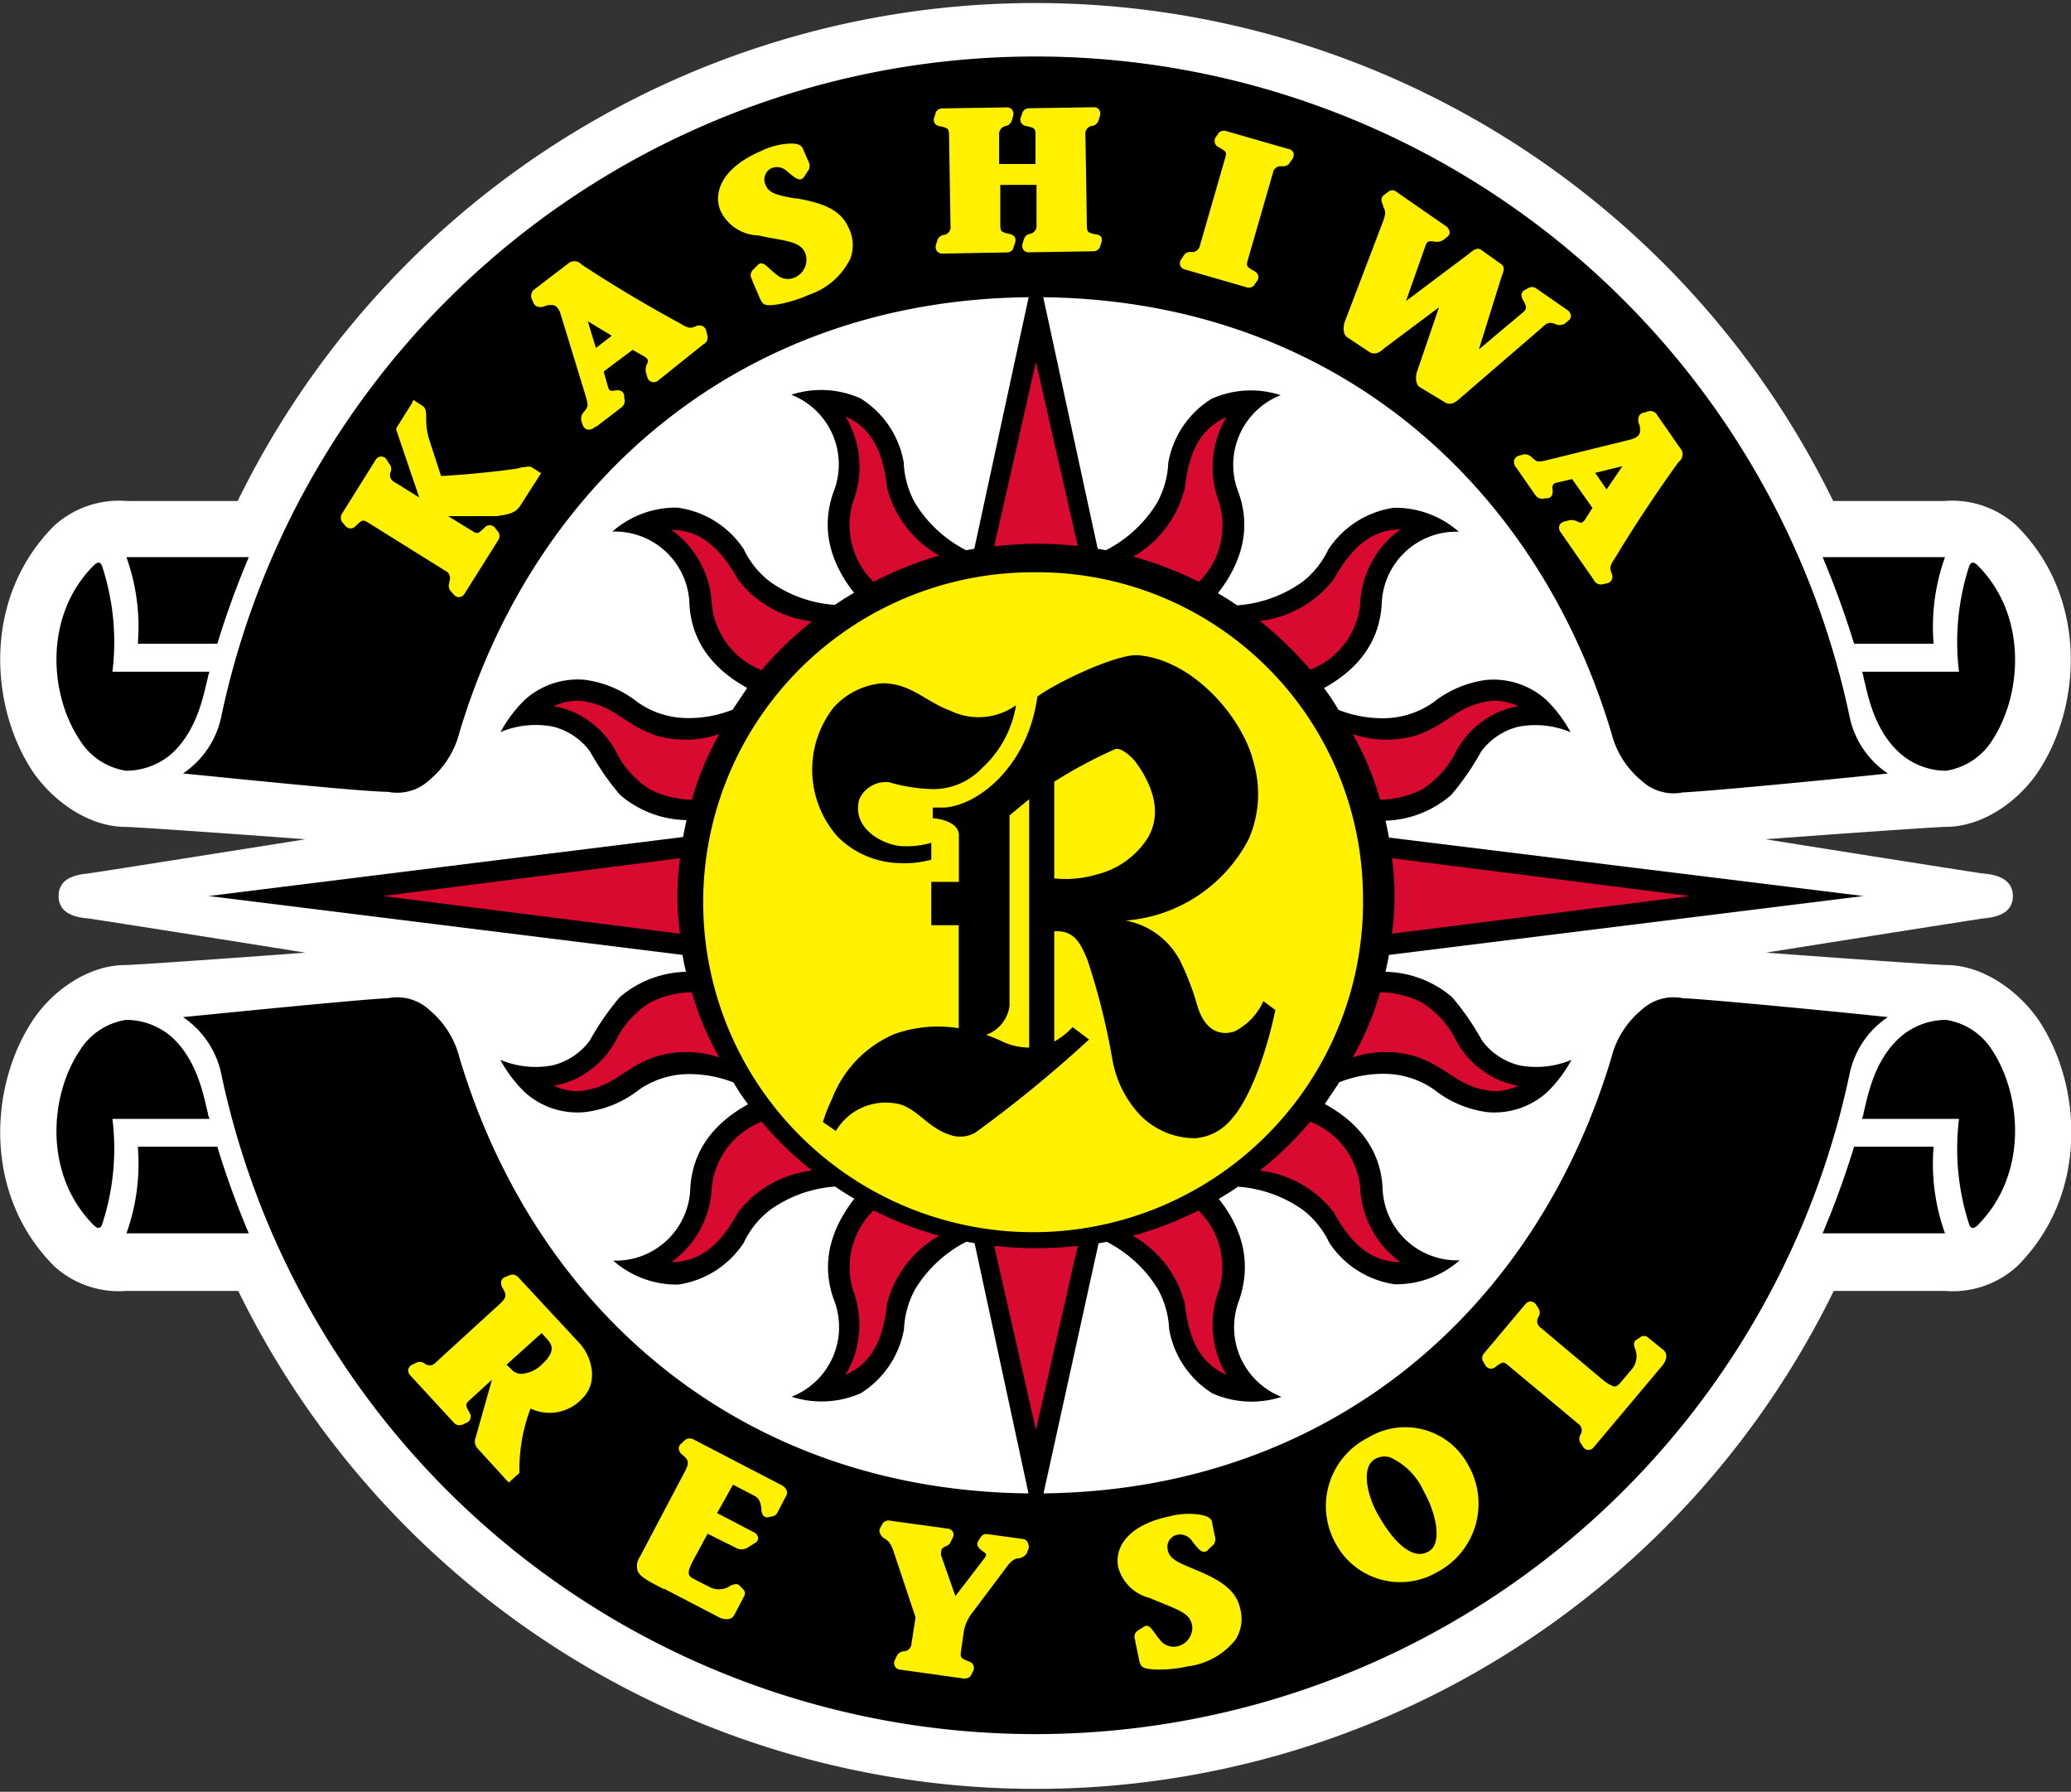 <svg xmlns="http://www.w3.org/2000/svg" viewBox="0 0 143.5 124.14"><rect x="0" y="0" width="143.5" height="124.14" fill="#333333" stroke="none"/><defs><style>.cls-1{fill:#fff;}.cls-2{fill:#fff100;}.cls-3{fill:#d80a30;}</style></defs><g id="マーク等"><path class="cls-1" d="M166.94,99.22c0,1.4-1.53,1.49-2.09,1.56s-15,2.36-15,2.36c.88.08,11.73.86,12.45.86,2.73,0,5.23,2,6.51,3.94,2.93,4.52,3.38,12-1.57,16.93a6.62,6.62,0,0,1-5,1.71h-7.71a61.53,61.53,0,0,1-110.55,0H36.23a6.66,6.66,0,0,1-5-1.71c-4.94-4.94-4.49-12.41-1.56-16.93,1.27-2,3.78-3.94,6.51-3.94.72,0,11.57-.78,12.44-.86,0,0-14.46-2.3-15-2.36s-2.09-.16-2.09-1.56,1.53-1.5,2.09-1.57,15-2.36,15-2.36c-.87-.08-11.72-.86-12.44-.86-2.73,0-5.24-2-6.51-3.94-2.93-4.52-3.38-12,1.56-16.93a6.66,6.66,0,0,1,5-1.71h7.71a61.53,61.53,0,0,1,110.55,0h7.71a6.62,6.62,0,0,1,5,1.71c4.95,4.94,4.5,12.41,1.57,16.93-1.28,2-3.78,3.94-6.51,3.94-.72,0-11.57.78-12.45.86,0,0,14.47,2.3,15,2.36S166.94,97.81,166.94,99.22Z" transform="translate(-27.47 -37.14)"/><path d="M156.58,99.22l-32.87,4.08q-.1.58-.24,1.17a7.32,7.32,0,0,1,4.62,1.76,18.24,18.24,0,0,1,2.07,3,4.57,4.57,0,0,0,2.58,1.72,6.31,6.31,0,0,0,3.62-.38,9.22,9.22,0,0,1-1.69,2.24,5.43,5.43,0,0,1-4.17,1.38,7.47,7.47,0,0,1-3.65-1.55,6.05,6.05,0,0,0-3.34-1.1,8.33,8.33,0,0,0-3.24.58c-.33.52-.67,1-1,1.51,3.1,1.7,3.91,4,4,5.83a5.17,5.17,0,0,0,5.34,5,6.66,6.66,0,0,1-4.5,1.66,6.56,6.56,0,0,1-4.54-2.89,6.16,6.16,0,0,0-1.82-2.26,8.81,8.81,0,0,0-4.5-1.61c-.43.3-.88.58-1.33.84,2.2,2.79,2,5.24,1.42,7a5.18,5.18,0,0,0,2.93,6.72,6.74,6.74,0,0,1-4.79-.24,6.59,6.59,0,0,1-3-4.45,6.28,6.28,0,0,0-.79-2.79,8.89,8.89,0,0,0-3.53-3.26l-.57.1L99.25,143,95,123.27l-.57-.1a8.89,8.89,0,0,0-3.53,3.26,6.28,6.28,0,0,0-.79,2.79,6.59,6.59,0,0,1-3,4.45,6.74,6.74,0,0,1-4.79.24,5.18,5.18,0,0,0,2.93-6.72c-.63-1.73-.78-4.18,1.42-7-.45-.26-.9-.54-1.33-.84a8.81,8.81,0,0,0-4.5,1.61A6.16,6.16,0,0,0,79,123.25a6.56,6.56,0,0,1-4.54,2.89,6.66,6.66,0,0,1-4.5-1.66,5.17,5.17,0,0,0,5.34-5c.1-1.83.91-4.13,4-5.83-.37-.49-.71-1-1-1.51a8.36,8.36,0,0,0-3.24-.58,6.05,6.05,0,0,0-3.34,1.1A7.47,7.47,0,0,1,68,114.19a5.43,5.43,0,0,1-4.17-1.38,9.22,9.22,0,0,1-1.69-2.24,6.31,6.31,0,0,0,3.62.38,4.57,4.57,0,0,0,2.58-1.72,18.24,18.24,0,0,1,2.07-3A7.32,7.32,0,0,1,75,104.47q-.14-.59-.24-1.17L41.93,99.22,74.8,95.13q.11-.59.24-1.17a7.26,7.26,0,0,1-4.62-1.76,18.24,18.24,0,0,1-2.07-3,4.57,4.57,0,0,0-2.58-1.72,6.31,6.31,0,0,0-3.62.38,9.42,9.42,0,0,1,1.69-2.24A5.47,5.47,0,0,1,68,84.24a7.47,7.47,0,0,1,3.65,1.55A6.05,6.05,0,0,0,75,86.89a8.36,8.36,0,0,0,3.24-.58c.33-.52.67-1,1-1.51-3.1-1.7-3.91-4-4-5.83a5.17,5.17,0,0,0-5.34-5,6.66,6.66,0,0,1,4.5-1.66A6.56,6.56,0,0,1,79,75.18a6.16,6.16,0,0,0,1.82,2.26,8.81,8.81,0,0,0,4.5,1.61c.43-.3.88-.58,1.33-.84-2.2-2.79-2.05-5.24-1.42-7a5.18,5.18,0,0,0-2.93-6.72,6.67,6.67,0,0,1,4.79.25,6.54,6.54,0,0,1,3,4.44A6.28,6.28,0,0,0,90.88,72a8.89,8.89,0,0,0,3.53,3.26l.57-.1,4.27-19.77,4.28,19.77.57.1A8.89,8.89,0,0,0,107.63,72a6.28,6.28,0,0,0,.79-2.79,6.54,6.54,0,0,1,3-4.44,6.67,6.67,0,0,1,4.79-.25,5.18,5.18,0,0,0-2.93,6.72c.63,1.73.78,4.18-1.42,7,.45.26.9.54,1.33.84a8.81,8.81,0,0,0,4.5-1.61,6.16,6.16,0,0,0,1.82-2.26,6.56,6.56,0,0,1,4.54-2.89,6.66,6.66,0,0,1,4.5,1.66,5.17,5.17,0,0,0-5.34,5c-.1,1.83-.91,4.13-4,5.83.37.49.71,1,1,1.51a8.33,8.33,0,0,0,3.24.58,6.05,6.05,0,0,0,3.34-1.1,7.47,7.47,0,0,1,3.65-1.55,5.47,5.47,0,0,1,4.17,1.38,9.42,9.42,0,0,1,1.69,2.24,6.31,6.31,0,0,0-3.62-.38,4.57,4.57,0,0,0-2.58,1.72,18.24,18.24,0,0,1-2.07,3A7.26,7.26,0,0,1,123.47,94q.14.58.24,1.17Z" transform="translate(-27.47 -37.14)"/><path class="cls-2" d="M121.91,99.22A22.86,22.86,0,1,1,99.06,76.79,22.57,22.57,0,0,1,121.91,99.22Z" transform="translate(-27.47 -37.14)"/><path class="cls-3" d="M86.58,71.9A6.76,6.76,0,0,0,86.06,66c2.31,1,2.69,3.38,2.89,5a7.61,7.61,0,0,0,3.59,4.63A25.38,25.38,0,0,0,88,77.45,5.5,5.5,0,0,1,86.58,71.9Z" transform="translate(-27.47 -37.14)"/><path class="cls-3" d="M76.79,79A6.71,6.71,0,0,0,74,73.85c2.51,0,3.8,2.05,4.64,3.49a7.58,7.58,0,0,0,5.09,2.85,24.78,24.78,0,0,0-3.49,3.38A5.49,5.49,0,0,1,76.79,79Z" transform="translate(-27.47 -37.14)"/><path class="cls-3" d="M75.41,92.55a6.82,6.82,0,0,1-2.85-.69,6.47,6.47,0,0,1-2.38-2.59,6.1,6.1,0,0,0-1.83-2.13,5.79,5.79,0,0,0-2.51-1.07,3.87,3.87,0,0,1,1.75-.38c2.5.25,3.1,1.71,5.48,2.45A7.34,7.34,0,0,0,77.31,88,20.35,20.35,0,0,0,75.41,92.55Z" transform="translate(-27.47 -37.14)"/><path class="cls-3" d="M111.93,71.9a6.76,6.76,0,0,1,.52-5.86c-2.31,1-2.69,3.38-2.9,5A7.56,7.56,0,0,1,106,75.7a25.38,25.38,0,0,1,4.54,1.75A5.48,5.48,0,0,0,111.93,71.9Z" transform="translate(-27.47 -37.14)"/><path class="cls-3" d="M121.72,79a6.71,6.71,0,0,1,2.78-5.18c-2.51,0-3.8,2.05-4.64,3.49a7.58,7.58,0,0,1-5.09,2.85,24.78,24.78,0,0,1,3.49,3.38A5.49,5.49,0,0,0,121.72,79Z" transform="translate(-27.47 -37.14)"/><path class="cls-3" d="M99.25,74.81a27.72,27.72,0,0,1,2.9.16l-2.9-12.75L96.36,75A27.68,27.68,0,0,1,99.25,74.81Z" transform="translate(-27.47 -37.14)"/><path class="cls-3" d="M123.1,92.55a6.89,6.89,0,0,0,2.86-.69,6.52,6.52,0,0,0,2.37-2.59,6.1,6.1,0,0,1,1.83-2.13,5.79,5.79,0,0,1,2.51-1.07,3.87,3.87,0,0,0-1.75-.38c-2.5.25-3.1,1.71-5.48,2.45A7.34,7.34,0,0,1,121.2,88,20.35,20.35,0,0,1,123.1,92.55Z" transform="translate(-27.47 -37.14)"/><path class="cls-3" d="M86.58,126.53a6.76,6.76,0,0,1-.52,5.86c2.31-1,2.69-3.38,2.89-5a7.61,7.61,0,0,1,3.59-4.63A25.38,25.38,0,0,1,88,121,5.5,5.5,0,0,0,86.58,126.53Z" transform="translate(-27.47 -37.14)"/><path class="cls-3" d="M76.79,119.4A6.71,6.71,0,0,1,74,124.58c2.51,0,3.8-2,4.64-3.49a7.62,7.62,0,0,1,5.09-2.85,24.78,24.78,0,0,1-3.49-3.38A5.49,5.49,0,0,0,76.79,119.4Z" transform="translate(-27.47 -37.14)"/><path class="cls-3" d="M74.41,99.22a18.86,18.86,0,0,0,.18,2.61L54,99.22,74.59,96.6A18.9,18.9,0,0,0,74.41,99.22Z" transform="translate(-27.47 -37.14)"/><path class="cls-3" d="M75.41,105.89a6.52,6.52,0,0,0-2.85.69,6.38,6.38,0,0,0-2.38,2.58,6.1,6.1,0,0,1-1.83,2.13,5.79,5.79,0,0,1-2.51,1.07,3.87,3.87,0,0,0,1.75.38c2.5-.25,3.1-1.71,5.48-2.44a7.25,7.25,0,0,1,4.24.1A20.48,20.48,0,0,1,75.41,105.89Z" transform="translate(-27.47 -37.14)"/><path class="cls-3" d="M111.93,126.53a6.76,6.76,0,0,0,.52,5.86c-2.31-1-2.69-3.38-2.9-5a7.56,7.56,0,0,0-3.58-4.63,25.38,25.38,0,0,0,4.54-1.75A5.48,5.48,0,0,1,111.93,126.53Z" transform="translate(-27.47 -37.14)"/><path class="cls-3" d="M121.72,119.4a6.71,6.71,0,0,0,2.78,5.18c-2.51,0-3.8-2-4.64-3.49a7.62,7.62,0,0,0-5.09-2.85,24.78,24.78,0,0,0,3.49-3.38A5.49,5.49,0,0,1,121.72,119.4Z" transform="translate(-27.47 -37.14)"/><path class="cls-3" d="M99.25,123.62a27.72,27.72,0,0,0,2.9-.16l-2.9,12.75-2.89-12.75A27.68,27.68,0,0,0,99.25,123.62Z" transform="translate(-27.47 -37.14)"/><path class="cls-3" d="M144.56,99.22l-20.64,2.61a19.09,19.09,0,0,0,0-5.23Z" transform="translate(-27.47 -37.14)"/><path class="cls-3" d="M123.1,105.89a6.59,6.59,0,0,1,2.86.69,6.43,6.43,0,0,1,2.37,2.58,6.1,6.1,0,0,0,1.83,2.13,5.79,5.79,0,0,0,2.51,1.07,3.87,3.87,0,0,1-1.75.38c-2.5-.25-3.1-1.71-5.48-2.44a7.25,7.25,0,0,0-4.24.1A20.48,20.48,0,0,0,123.1,105.89Z" transform="translate(-27.47 -37.14)"/><path d="M99.35,85.4c1.47-1.07,5.63-3,7-2.86,3.75.31,7.25,4.29,8,7.49a7.81,7.81,0,0,1-.34,5.21,10.51,10.51,0,0,1-8.55,5.68,5.36,5.36,0,0,1,3.93,3.1,18.16,18.16,0,0,1,1,2.65c.55,2,1.71,2.23,2.62,1.93a4.33,4.33,0,0,0,2-2.1l.83.62c-.66,3.17-1.84,6.23-3,7.51A3.61,3.61,0,0,1,110.3,116a5.34,5.34,0,0,1-3.75-1.52,7.48,7.48,0,0,1-2-3.92,48.25,48.25,0,0,0-1.72-6.89c-.36-.82-.77-2.14-2.31-2v7.63a5,5,0,0,0,1.27-1l1.14.86a88,88,0,0,1-7.86,6.44,2.11,2.11,0,0,1-1.48.25c-1.86-.42-2.61-2.14-4.2-2.28a4,4,0,0,0-4,1.93l-.9-.62a10.4,10.4,0,0,1,.62-1.58,8,8,0,0,1,4.34-4.52,9,9,0,0,1,4.45-.4v-7.14H92l0-3h1.91V95c0-.77-1-1.11-1.81-1.17l0-.74.83,0C95.28,92.91,98.69,90.22,99.35,85.4Z" transform="translate(-27.47 -37.14)"/><path class="cls-2" d="M96.8,109.24c-.24-.11-.57-.25-1-.4a2.48,2.48,0,0,0,1.62-2V93.63l1.36-1.12v17.21A4.43,4.43,0,0,1,96.8,109.24Z" transform="translate(-27.47 -37.14)"/><path class="cls-2" d="M103.45,97.73a7.62,7.62,0,0,1-2.93.27V91.3a32.22,32.22,0,0,1,4.2-2.25c.43-.18,1.23.6,1.45.9.65.89,2.17,3.24.72,5.41A5.86,5.86,0,0,1,103.45,97.73Z" transform="translate(-27.47 -37.14)"/><path d="M89.87,96.94A6.79,6.79,0,0,0,92,96.7l0-1.17a6.08,6.08,0,0,1-1.9.24c-1.24,0-3.64-1.12-3.1-3.22a2,2,0,0,1,2.08-1.21,12,12,0,0,0,2.9.47,4.64,4.64,0,0,0,3.53-1.45A7.51,7.51,0,0,0,97.87,86a4.47,4.47,0,0,1-4.55.38c-1.76-.65-2.72-1.9-4.72-1.9a5.11,5.11,0,0,0-3.38,1.69,7,7,0,0,0,.28,8.93A6.26,6.26,0,0,0,89.87,96.94Z" transform="translate(-27.47 -37.14)"/><path d="M99.22,57.73c20.1,0,34.6,12.5,39.9,30.18a6.25,6.25,0,0,0,2.07,3.3,3.26,3.26,0,0,0,2.89.83c1.8-.07,11.37-1,14.2-1.31a6.26,6.26,0,0,1-2.62-3.79,57.66,57.66,0,0,0-112.89,0,6.3,6.3,0,0,1-2.62,3.79C43,91,52.55,92,54.35,92a3.27,3.27,0,0,0,2.89-.83,6.31,6.31,0,0,0,2.07-3.3C64.61,70.23,79.11,57.73,99.22,57.73Z" transform="translate(-27.47 -37.14)"/><path d="M41.88,84.06c0-.12.07-.25.1-.38H35.26a16.82,16.82,0,0,0-.71-7.3c-.13-.36-.35-.3-.58-.07-3.47,3.47-3.08,8.92-1,12.06a4.59,4.59,0,0,0,3.24,2.17,4.86,4.86,0,0,0,3.06-1.1C41.21,87.76,41.61,85.06,41.88,84.06Z" transform="translate(-27.47 -37.14)"/><path d="M36.23,75.74a14.34,14.34,0,0,1,.79,6h5.51a60.6,60.6,0,0,1,2.18-6Z" transform="translate(-27.47 -37.14)"/><path d="M156.59,84.06c0-.12-.07-.25-.1-.38h6.72a17,17,0,0,1,.7-7.3c.13-.36.36-.3.59-.07,3.47,3.47,3.08,8.92,1.05,12.06a4.61,4.61,0,0,1-3.24,2.17,4.86,4.86,0,0,1-3.06-1.1C157.25,87.76,156.86,85.06,156.59,84.06Z" transform="translate(-27.47 -37.14)"/><path d="M162.24,75.74a14.34,14.34,0,0,0-.79,6h-5.51a63.23,63.23,0,0,0-2.18-6Z" transform="translate(-27.47 -37.14)"/><path d="M99.22,140.61c20.1,0,34.6-12.5,39.9-30.18a6.25,6.25,0,0,1,2.07-3.3,3.26,3.26,0,0,1,2.89-.83c1.8.07,11.37,1,14.2,1.31a6.26,6.26,0,0,0-2.62,3.79,57.66,57.66,0,0,1-112.89,0,6.3,6.3,0,0,0-2.62-3.79c2.83-.28,12.4-1.24,14.2-1.31a3.27,3.27,0,0,1,2.89.83,6.31,6.31,0,0,1,2.07,3.3C64.61,128.11,79.11,140.61,99.22,140.61Z" transform="translate(-27.47 -37.14)"/><path d="M41.88,114.28c0,.12.07.25.1.38H35.26a16.82,16.82,0,0,1-.71,7.3c-.13.36-.35.3-.58.07-3.47-3.47-3.08-8.92-1-12.06a4.59,4.59,0,0,1,3.24-2.17,4.86,4.86,0,0,1,3.06,1.1C41.21,110.58,41.61,113.28,41.88,114.28Z" transform="translate(-27.47 -37.14)"/><path d="M36.23,122.59a14.27,14.27,0,0,0,.79-6h5.51a59.52,59.52,0,0,0,2.18,6Z" transform="translate(-27.47 -37.14)"/><path d="M156.59,114.28c0,.12-.07.25-.1.38h6.72a17,17,0,0,0,.7,7.3c.13.36.36.3.59.07,3.47-3.47,3.08-8.92,1.05-12.06a4.61,4.61,0,0,0-3.24-2.17,4.86,4.86,0,0,0-3.06,1.1C157.25,110.58,156.86,113.28,156.59,114.28Z" transform="translate(-27.47 -37.14)"/><path d="M162.24,122.59a14.27,14.27,0,0,1-.79-6h-5.51a62.06,62.06,0,0,1-2.18,6Z" transform="translate(-27.47 -37.14)"/><path class="cls-2" d="M58.6,77.53v0a.57.57,0,0,0,.11.58l.18.2a.48.48,0,0,0,.41.2.47.47,0,0,0,.36-.24L62,74.55A.5.5,0,0,0,62,74l0,0v0l-.21-.26a.46.46,0,0,0-.37-.21.47.47,0,0,0-.39.18c-.45.43-.49.44-.88.19l-1.63-1h3.06l.3,0c.79-.12,1.31-.19,1.65-.74l1.28-2,.15-.24-.24-.15-.4-.25c-.19-.12-.43,0-.71,0l-.24.07c-.64.12-3.34.43-5.34.53l-.81-2.49A4.77,4.77,0,0,1,57,66.09c0-.36,0-.68-.28-.85L56.35,65l-.24-.15L56,65.1l-1,1.59-.07.11,0,.13,1.59,4.68-1.7-1.06a.54.54,0,0,1-.28-.72h0v0a.55.55,0,0,0-.11-.57L54.27,69a.44.44,0,0,0-.77,0l-2.34,3.74a.53.53,0,0,0,0,.54l0,0v0l.21.26a.49.49,0,0,0,.37.21.49.49,0,0,0,.39-.18c.44-.43.49-.44.88-.2l5.32,3.32a.56.56,0,0,1,.28.73Z" transform="translate(-27.47 -37.14)"/><path class="cls-2" d="M76.46,60.3s-.07-.29-.07-.29v0h0a.44.44,0,0,0-.25-.28.56.56,0,0,0-.43,0c-.41.19-.56.16-1.13-.19-2.25-1.22-4.79-2.73-6.81-4.07l0,0a.66.66,0,0,0-.87-.12l-2.35,1.8a.57.57,0,0,0-.25.66s.1.25.1.25V58a.49.49,0,0,0,.23.35.68.68,0,0,0,.59,0,1,1,0,0,1,.39-.08l.07,0c.21,0,.44.08.62.58,0,0,1.74,5.69,1.74,5.69.21.73.19.75-.09,1.12a.68.68,0,0,0-.19.68s.07.2.07.2a.52.52,0,0,0,.33.36.63.63,0,0,0,.56-.2l.07,0,1.76-1.35a.57.57,0,0,0,.17-.64s0,0,0,0l0-.18c-.1-.44-.54-.35-.68-.33s-.33.07-.42-.18c0,0-.22-.77-.32-1.14l2-1.5.84.47c.28.2.25.29.16.51a.88.88,0,0,0-.07.59l.09.31a.46.46,0,0,0,.77.23L76.2,61A.54.54,0,0,0,76.46,60.3Zm-8.26-.9,1.66,1-1.1.85Z" transform="translate(-27.47 -37.14)"/><path class="cls-2" d="M82.66,50.88l-.15,0c-1.29-.24-1.86-.37-2.05-1.09a.86.86,0,0,1,.47-1,1,1,0,0,1,1,.15l.09.08c.5.42.72.59.94.54a.33.33,0,0,0,.23-.18l0,0,.35-.53,0,0v-.08a.44.44,0,0,0,0-.32l-.4-.92,0,0c-.14-.47-.66-.45-1-.44a5,5,0,0,0-1.93.51c-2.86,1.23-3.32,3-2.8,4.18A3,3,0,0,0,80,53.45l.31.06c.29.07.56.12.83.16,1.29.24,1.88.37,2.15,1.07a1.34,1.34,0,0,1-.87,1.67,1.15,1.15,0,0,1-1.1-.21,6.81,6.81,0,0,1-.53-.45c-.31-.28-.53-.48-.77-.29l-.42.42a.52.52,0,0,0,0,.65s0,0,0,.07l.53,1.22c.23.53.45.5,1.17.42a9.18,9.18,0,0,0,2.23-.68,4.93,4.93,0,0,0,2.86-2.5,2.69,2.69,0,0,0-.13-2.16C85.7,51.66,84.52,51.22,82.66,50.88Z" transform="translate(-27.47 -37.14)"/><path class="cls-2" d="M103.43,53.39c-.61-.14-.64-.17-.65-.63l-.1-6.27a.55.55,0,0,1,.45-.63h.05a.57.57,0,0,0,.42-.41l.08-.26a.51.51,0,0,0-.06-.46.45.45,0,0,0-.4-.16l-4.42.07a.52.52,0,0,0-.47.26v0l-.11.32a.48.48,0,0,0,0,.42.46.46,0,0,0,.36.23c.6.14.64.17.64.63,0,0,0,1.55,0,2l-2.52,0c0-.44,0-2,0-2a.57.57,0,0,1,.46-.63h0a.57.57,0,0,0,.43-.41l.07-.26a.51.51,0,0,0-.06-.46.48.48,0,0,0-.4-.16l-4.41.07a.51.51,0,0,0-.47.26l0,0v0l-.1.32a.48.48,0,0,0,0,.42.46.46,0,0,0,.36.23c.61.14.64.17.65.64l.1,6.27a.55.55,0,0,1-.45.63h-.05a.55.55,0,0,0-.42.41l-.08.25a.51.51,0,0,0,.06.46.49.49,0,0,0,.4.17l4.42-.08a.52.52,0,0,0,.47-.25v-.06l.11-.31a.54.54,0,0,0,0-.43.55.55,0,0,0-.37-.23c-.6-.14-.63-.17-.64-.63,0,0,0-2.3,0-2.77l2.51,0,0,2.76a.55.55,0,0,1-.46.63h0a.54.54,0,0,0-.42.4l-.08.26a.51.51,0,0,0,.06.46.45.45,0,0,0,.4.16l4.41-.07a.51.51,0,0,0,.47-.26l0,0v0l.1-.31a.5.5,0,0,0,0-.43A.48.48,0,0,0,103.43,53.39Z" transform="translate(-27.47 -37.14)"/><path class="cls-2" d="M116.7,47.45l-4.24-1.22a.52.52,0,0,0-.53.1l0,0,0,0-.19.27a.49.49,0,0,0-.1.41.48.48,0,0,0,.28.33c.54.31.56.34.43.79l-1.73,6a.56.56,0,0,1-.62.47h0a.52.52,0,0,0-.52.26l-.15.23a.48.48,0,0,0-.08.45.44.44,0,0,0,.33.27l4.25,1.23a.51.51,0,0,0,.52-.11l0,0v0l.19-.28a.46.46,0,0,0,.11-.41.5.5,0,0,0-.28-.32c-.54-.31-.56-.35-.43-.8l1.73-6a.55.55,0,0,1,.62-.46h.05a.56.56,0,0,0,.52-.27l.15-.22a.53.53,0,0,0,.08-.46A.48.48,0,0,0,116.7,47.45Z" transform="translate(-27.47 -37.14)"/><path class="cls-2" d="M135.21,59.58a.73.73,0,0,0,.66,0l.29-.24a.39.39,0,0,0,.16-.33.59.59,0,0,0-.32-.44l-2.09-1.45a.5.5,0,0,0-.58,0l-.22.12c-.38.22-.16.6-.08.74a.64.64,0,0,0,.08.14c.11.26.18.41-.1.65l-3.07,2.58,1.56-5,.06-.16c.09-.25.2-.56-.06-.74l-1.4-1c-.25-.18-.51,0-.76.2l-.11.09L124.89,58l1.36-3.86c.11-.3.23-.3.57-.27a.84.84,0,0,0,.65-.1l.28-.22a.39.39,0,0,0,.17-.32.64.64,0,0,0-.33-.47l-3.35-2.32a.43.43,0,0,0-.59,0l0,0-.26.19c-.34.24-.15.61-.08.75l0,.08c.15.28.21.41,0,1l-2.67,7c-.11.31-.12.85.18,1.05l1.51,1c.4.28.82,0,1-.2l3.85-2.88-1.53,4.48c-.1.3-.11.84.19,1.05L127.57,65c.42.3.87-.08,1-.21l5.67-4.89C134.71,59.45,134.85,59.46,135.21,59.58Z" transform="translate(-27.47 -37.14)"/><path class="cls-2" d="M144,68.35l-1.69-2.43a.55.55,0,0,0-.64-.28l-.26.09h0a.45.45,0,0,0-.36.21.68.68,0,0,0,0,.59,1,1,0,0,1,.06.4s0,0,0,.06c0,.21-.1.44-.61.59L134.75,69c-.74.18-.76.16-1.12-.15a.65.65,0,0,0-.66-.21l-.2.06a.49.49,0,0,0-.38.31.61.61,0,0,0,.17.57l.05.07,1.27,1.83a.57.57,0,0,0,.62.19h0l.18,0c.45-.07.38-.52.36-.66s0-.33.21-.41l1.15-.27,1.41,2-.52.82c-.21.27-.29.23-.51.13a.87.87,0,0,0-.59-.09l-.31.08a.47.47,0,0,0-.36.29.5.5,0,0,0,.09.46l2.29,3.29a.54.54,0,0,0,.66.3l.29-.06h0a.48.48,0,0,0,.3-.24.53.53,0,0,0,0-.42c-.17-.43-.13-.57.25-1.13,1.32-2.19,2.95-4.65,4.38-6.61l0,0A.67.67,0,0,0,144,68.35Zm-4.11,1.09-1.1,1.61L138,69.9Z" transform="translate(-27.47 -37.14)"/><path class="cls-2" d="M63.37,125.62a.53.53,0,0,0-.59-.13l-.31.13a.43.43,0,0,0-.26.25.67.67,0,0,0,.09.52c.28.44.25.65-.1,1l-4.54,4.15a.55.55,0,0,1-.77.07h0l0,0a.55.55,0,0,0-.59-.05l-.24.12a.48.48,0,0,0-.3.34.46.46,0,0,0,.14.41l3,3.26a.5.5,0,0,0,.5.18h.06l.3-.14a.44.44,0,0,0,.3-.29.48.48,0,0,0-.06-.43c-.3-.54-.3-.58.05-.9l1.51-1.38h0l-1.13,4a.08.08,0,0,1,0,0,.73.73,0,0,0,.1.73l2,2.19.2.21.2-.19.41-.37.12-.11,0-.16a11.79,11.79,0,0,1,.77-4.3,3.08,3.08,0,0,0,3.52-.63c1.27-1.18.69-3-.11-3.88Zm-.8,6.07L65,129.5l.42.47c.3.33.54.81-.32,1.62a2.27,2.27,0,0,1-1.54.74,1,1,0,0,1-.66-.32Z" transform="translate(-27.47 -37.14)"/><path class="cls-2" d="M82,140.48a.71.71,0,0,0-.39-.45l-6.1-3.17a.54.54,0,0,0-.61.08l-.24.23a.44.44,0,0,0-.16.33.64.64,0,0,0,.27.45c.4.31.45.52.23,1L71.81,145a1.13,1.13,0,0,0-.18.91c.14.45.63.7,1.81,1.32l.08,0,3.73,1.94a1.11,1.11,0,0,0,.78.13.57.57,0,0,0,.32-.27l.68-1.3a.39.39,0,0,0-.08-.49l-.24-.25c-.2-.19-.44-.05-.61,0a1.39,1.39,0,0,1-1.49.09l-1-.51c-.43-.23-.63-.33-.11-1.32l1-1.85,2,1a.81.81,0,0,0,.71,0h0l0,0,.56-.35h0a.38.38,0,0,0,.23-.34.48.48,0,0,0-.3-.41l-2.54-1.33L78.26,140l1.51.79c.35.18.41.52.46.91a.63.63,0,0,0,.19.5.35.35,0,0,0,.28.06l.32-.07a.45.45,0,0,0,.3-.22l.57-1.09,0,0A.59.59,0,0,0,82,140.48Z" transform="translate(-27.47 -37.14)"/><path class="cls-2" d="M98.37,143.77l-2.47-.34a.45.45,0,0,0-.47.2l-.15.23c-.25.37.09.61.24.72l.15.11c.14.12.19.16,0,.43l-2,2.6-1-2.84c0-.36.06-.44.1-.47a.74.74,0,0,1,.22-.13.59.59,0,0,0,.35-.3s.15-.32.15-.32a.39.39,0,0,0,0-.39.44.44,0,0,0-.34-.22l-4-.55a.48.48,0,0,0-.55.25l-.16.29a.37.37,0,0,0,0,.31.75.75,0,0,0,.38.42c.18.12.37.25.59.93l1.5,4.5L90.63,151a.56.56,0,0,1-.55.55h0a.57.57,0,0,0-.48.34l-.12.25a.48.48,0,0,0,0,.45.47.47,0,0,0,.37.23l4.37.61a.55.55,0,0,0,.51-.18v0l0,0,.14-.28a.47.47,0,0,0,.05-.44.44.44,0,0,0-.32-.28c-.58-.23-.6-.27-.54-.73l.2-1.4a3,3,0,0,1,.48-1.11l2.38-3.17c.42-.61.66-.68.84-.73l.09,0a.82.82,0,0,0,.56-.34h0v0l.1-.26a.45.45,0,0,0,0-.4A.41.41,0,0,0,98.37,143.77Z" transform="translate(-27.47 -37.14)"/><path class="cls-2" d="M110.29,145.89l-.14-.06c-1.22-.5-1.75-.75-1.79-1.49a.85.85,0,0,1,.66-.86,1,1,0,0,1,1,.36l.07.1c.4.51.59.72.81.71a.31.31,0,0,0,.26-.12l0,0,.46-.44,0,0,0-.05v0a.5.5,0,0,0,.06-.32l-.21-1v0c0-.49-.55-.58-.93-.65a5.26,5.26,0,0,0-2,.12c-3,.62-3.85,2.22-3.59,3.52a3,3,0,0,0,2.17,2.14l.29.12.78.32c1.22.5,1.76.75,1.89,1.49a1.33,1.33,0,0,1-1.19,1.45,1.16,1.16,0,0,1-1-.42c-.16-.19-.31-.39-.43-.56-.24-.33-.42-.57-.69-.43l-.5.32a.52.52,0,0,0-.14.63.31.31,0,0,1,0,.08l.27,1.3c.11.57.33.59,1.06.66a9.07,9.07,0,0,0,2.32-.22,5,5,0,0,0,3.31-1.86,2.7,2.7,0,0,0,.31-2.15C113.11,147.27,112,146.6,110.29,145.89Z" transform="translate(-27.47 -37.14)"/><path class="cls-2" d="M122.26,136.75a5.3,5.3,0,0,0-2.24,7.33,5.07,5.07,0,0,0,7,2,5.36,5.36,0,0,0,2.18-7.44A4.94,4.94,0,0,0,122.26,136.75Zm4.29,7.82a1.23,1.23,0,0,1-1,.2c-.56-.14-1.48-.71-2.61-2.71-.81-1.44-1.12-3.31-.21-3.82a1.31,1.31,0,0,1,1.06-.13,4.65,4.65,0,0,1,2.33,2.35C127,142,127.38,144,126.55,144.57Z" transform="translate(-27.47 -37.14)"/><path class="cls-2" d="M141.63,129.78a.41.41,0,0,0-.49,0l-.29.19c-.23.15-.15.41-.09.6a1.4,1.4,0,0,1-.25,1.47l-.71.84c-.18.22-.31.31-.43.32s-.46-.14-.88-.49l-4.25-3.57a.55.55,0,0,1-.17-.76h0v0a.54.54,0,0,0,0-.59l-.14-.22a.5.5,0,0,0-.38-.26.46.46,0,0,0-.39.19l-2.84,3.38a.52.52,0,0,0-.12.53v0l0,0,.17.28a.48.48,0,0,0,.33.27.47.47,0,0,0,.41-.13c.5-.36.55-.37.9-.06l4.8,4a.56.56,0,0,1,.18.76h0v0a.54.54,0,0,0,0,.59l.15.23a.48.48,0,0,0,.38.25.46.46,0,0,0,.38-.19l4.73-5.63c.43-.51.33-.91.11-1.1Z" transform="translate(-27.47 -37.14)"/></g></svg>